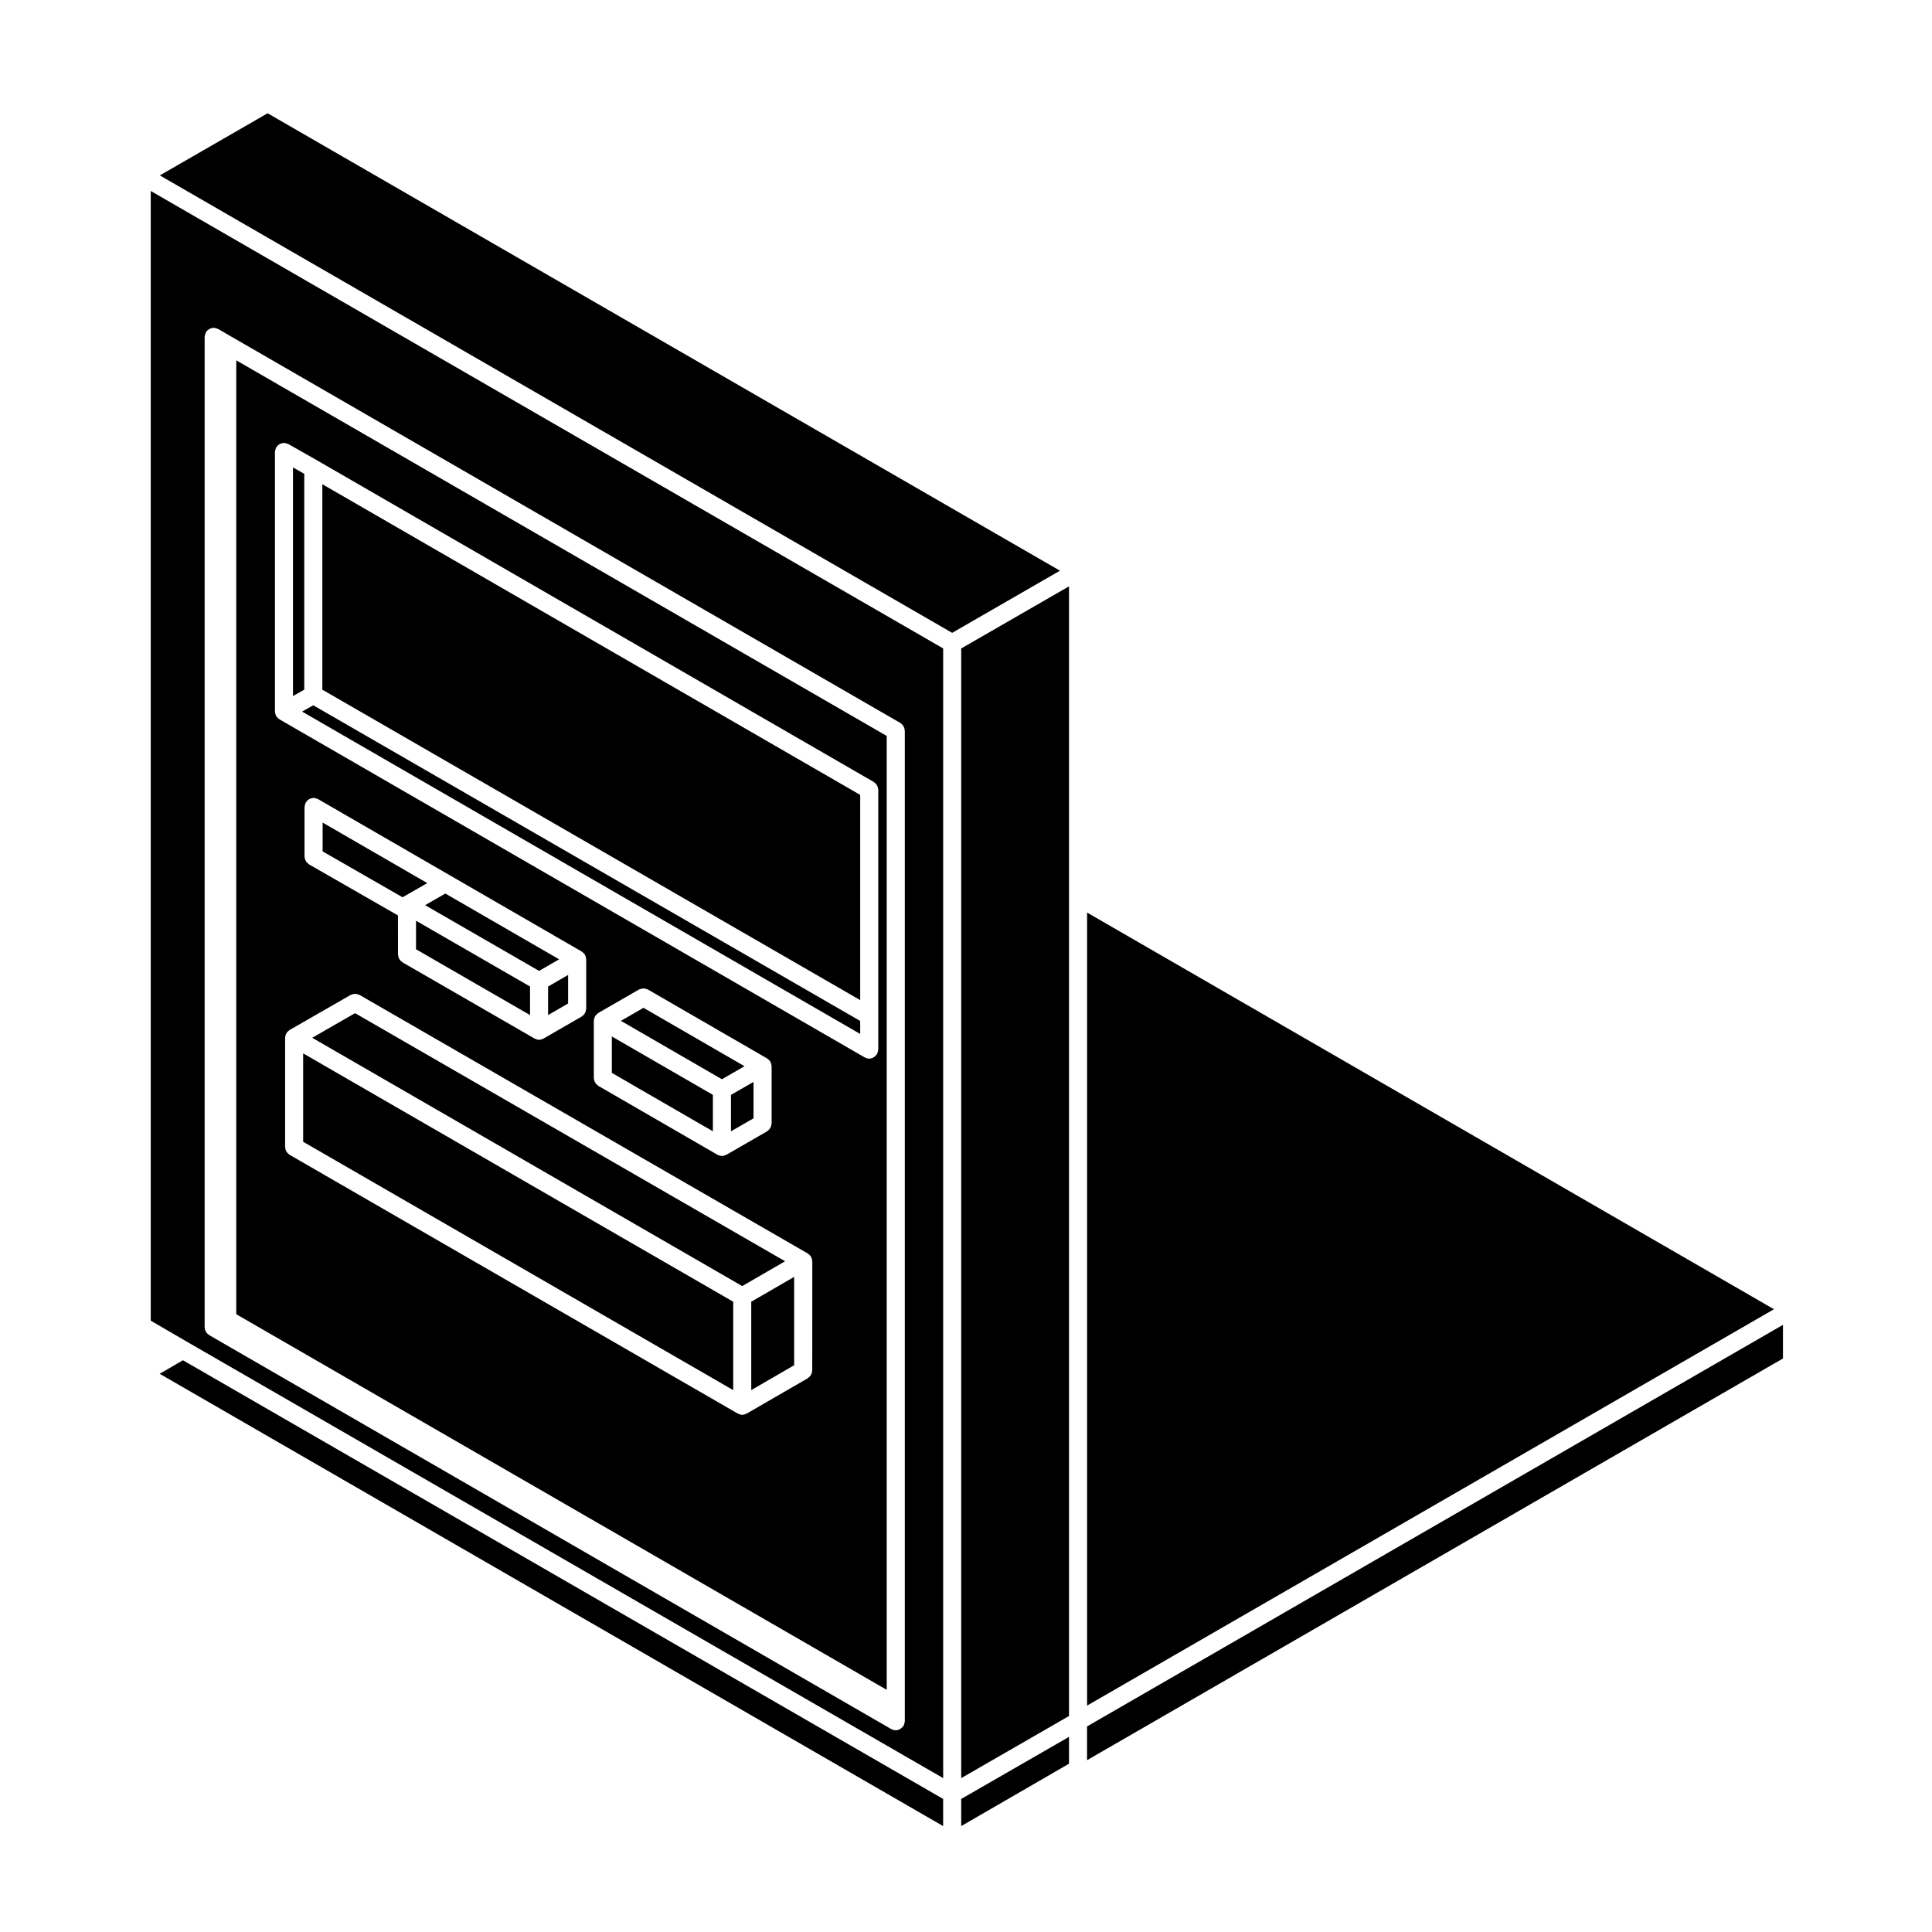 <?xml version="1.0" encoding="UTF-8"?>
<!-- Uploaded to: SVG Repo, www.svgrepo.com, Generator: SVG Repo Mixer Tools -->
<svg fill="#000000" width="800px" height="800px" version="1.1" viewBox="144 144 512 512" xmlns="http://www.w3.org/2000/svg">
 <g>
  <path d="m341.3 426.56-26.773-15.48-5.981 3.453 26.766 15.48z"/>
  <path d="m257.23 378.03-27.734-16.043v7.641l21.184 12.16z"/>
  <path d="m286.86 401.3 5.312-3.07-30.152-17.434-5.359 3.082z"/>
  <path d="m337.71 443.81 5.981-3.441v-9.652l-5.981 3.441z"/>
  <path d="m289.25 413 5.305-3.062v-7.566l-5.305 3.07z"/>
  <path d="m224.34 446.58 113.97 65.816v-23.426l-113.97-65.812z"/>
  <path d="m332.92 434.15-26.773-15.477v9.656l26.773 15.477z"/>
  <path d="m238.09 412.5-11.355 6.519 113.96 65.805 11.367-6.578z"/>
  <path d="m343.09 512.39 11.367-6.586v-23.418l-11.367 6.582z"/>
  <path d="m254.25 395.57 30.215 17.434v-7.566l-30.215-17.434z"/>
  <path d="m193.69 499.66 200.26 115.56v-299.38l-210-121.23v299.38l9.738 5.668c-0.004 0-0.004 0 0 0zm4.551-266.41c0-0.055 0.023-0.098 0.023-0.152 0.012-0.152 0.055-0.309 0.098-0.457 0.039-0.16 0.086-0.312 0.156-0.465 0.023-0.039 0.023-0.098 0.051-0.133 0.051-0.09 0.125-0.137 0.188-0.215 0.102-0.133 0.195-0.258 0.324-0.367 0.125-0.105 0.258-0.18 0.395-0.262 0.125-0.074 0.246-0.137 0.379-0.18 0.172-0.066 0.348-0.098 0.523-0.105 0.09-0.012 0.168-0.055 0.258-0.055 0.047 0 0.086 0.023 0.125 0.031 0.168 0.012 0.332 0.051 0.504 0.102 0.145 0.039 0.297 0.086 0.434 0.152 0.051 0.023 0.102 0.02 0.141 0.051l3.586 2.09h0.012l177.15 102.3c0.082 0.051 0.133 0.133 0.207 0.188 0.137 0.105 0.273 0.207 0.383 0.332 0.102 0.109 0.172 0.242 0.246 0.367 0.082 0.133 0.145 0.262 0.203 0.406 0.055 0.156 0.074 0.312 0.098 0.484 0.016 0.102 0.059 0.188 0.059 0.293v262.5c0 0.051-0.02 0.098-0.023 0.137-0.012 0.16-0.055 0.309-0.098 0.457-0.047 0.168-0.09 0.324-0.156 0.469-0.02 0.047-0.02 0.09-0.047 0.133-0.035 0.055-0.098 0.082-0.133 0.133-0.172 0.246-0.371 0.449-0.625 0.613-0.082 0.059-0.152 0.121-0.242 0.168-0.324 0.16-0.68 0.281-1.074 0.281-0.395 0-0.754-0.117-1.094-0.297-0.031-0.016-0.07-0.012-0.105-0.023l-180.73-104.39c-0.004 0-0.012 0-0.012-0.004l-0.02-0.012c-0.082-0.051-0.133-0.125-0.207-0.188-0.141-0.102-0.277-0.203-0.383-0.332-0.082-0.086-0.137-0.168-0.195-0.266-0.023-0.031-0.059-0.047-0.082-0.074-0.023-0.047-0.023-0.098-0.051-0.137-0.051-0.102-0.09-0.195-0.125-0.301-0.035-0.105-0.059-0.203-0.082-0.312-0.02-0.105-0.035-0.203-0.047-0.309 0-0.055-0.023-0.102-0.023-0.145v-262.51z"/>
  <path d="m186.32 508.07 207.62 119.86v-7.199l-201.46-116.25z"/>
  <path d="m229.42 326.77 142.54 82.27v-54.383l-142.54-82.336z"/>
  <path d="m224.63 269.57-2.988-1.695v60.586l2.988-1.699z"/>
  <path d="m224.06 332.58 147.9 85.426v-3.445l-144.94-83.652z"/>
  <path d="m378.99 339.03-172.38-99.539v252.79l172.38 99.539zm-19.742 168.16c0 0.105-0.047 0.191-0.066 0.293-0.02 0.16-0.039 0.324-0.09 0.48-0.055 0.145-0.121 0.281-0.207 0.418-0.07 0.121-0.145 0.25-0.246 0.363-0.105 0.125-0.242 0.23-0.383 0.332-0.074 0.055-0.121 0.141-0.207 0.188l-16.156 9.344h-0.012c-0.031 0.023-0.082 0.023-0.109 0.047-0.316 0.16-0.68 0.281-1.066 0.281-0.395 0-0.746-0.117-1.078-0.289-0.035-0.02-0.074-0.016-0.109-0.035-0.004-0.004-0.004-0.004-0.012-0.004l-118.76-68.57c-0.082-0.055-0.133-0.133-0.207-0.188-0.141-0.105-0.277-0.207-0.383-0.336-0.102-0.109-0.176-0.238-0.246-0.367-0.082-0.125-0.152-0.258-0.207-0.402-0.051-0.16-0.07-0.312-0.09-0.484-0.016-0.102-0.059-0.188-0.059-0.293v-28.945c0-0.051 0.02-0.098 0.023-0.137 0.004-0.105 0.023-0.207 0.047-0.312 0.02-0.109 0.047-0.211 0.082-0.316 0.039-0.105 0.082-0.203 0.125-0.297 0.02-0.047 0.02-0.09 0.047-0.133 0.023-0.039 0.066-0.066 0.098-0.105 0.055-0.09 0.117-0.168 0.188-0.246 0.082-0.09 0.156-0.16 0.242-0.238 0.086-0.074 0.152-0.133 0.242-0.188 0.047-0.031 0.07-0.074 0.117-0.102l16.148-9.273c0.09-0.051 0.176-0.055 0.273-0.09 0.152-0.07 0.301-0.125 0.469-0.16 0.156-0.031 0.309-0.031 0.457-0.031 0.152 0 0.293 0 0.441 0.031 0.16 0.031 0.312 0.098 0.465 0.152 0.102 0.039 0.195 0.047 0.293 0.102l118.76 68.504c0.047 0.031 0.07 0.07 0.105 0.105 0.09 0.051 0.16 0.109 0.238 0.176 0.09 0.082 0.168 0.152 0.246 0.238 0.07 0.09 0.133 0.172 0.195 0.266 0.02 0.035 0.059 0.055 0.09 0.102 0.02 0.039 0.02 0.09 0.039 0.125 0.051 0.098 0.09 0.188 0.125 0.293 0.035 0.109 0.066 0.215 0.082 0.332 0.031 0.102 0.039 0.191 0.047 0.297 0.004 0.055 0.031 0.098 0.031 0.145l-0.012 28.93zm-133.34-134.11c-0.09-0.055-0.137-0.137-0.215-0.191-0.137-0.105-0.266-0.207-0.383-0.332-0.102-0.109-0.168-0.238-0.242-0.363-0.082-0.133-0.152-0.266-0.203-0.414-0.055-0.156-0.082-0.312-0.102-0.48-0.012-0.105-0.059-0.191-0.059-0.297v-13.16c0-0.055 0.023-0.098 0.031-0.141 0.012-0.156 0.051-0.301 0.098-0.457 0.047-0.16 0.086-0.316 0.156-0.469 0.02-0.039 0.02-0.09 0.047-0.125 0.047-0.086 0.125-0.133 0.176-0.207 0.105-0.145 0.215-0.277 0.352-0.395 0.105-0.098 0.215-0.156 0.332-0.23 0.145-0.09 0.289-0.16 0.453-0.215 0.141-0.051 0.289-0.066 0.441-0.09 0.105-0.016 0.195-0.066 0.309-0.066 0.055 0 0.102 0.031 0.152 0.031 0.156 0.012 0.301 0.059 0.453 0.098 0.16 0.047 0.316 0.086 0.465 0.156 0.047 0.02 0.09 0.02 0.133 0.047l69.852 40.383c0.047 0.023 0.07 0.066 0.105 0.098 0.09 0.055 0.168 0.117 0.242 0.18 0.09 0.082 0.168 0.156 0.246 0.246 0.074 0.086 0.133 0.16 0.191 0.25 0.023 0.035 0.07 0.059 0.09 0.105 0.023 0.039 0.023 0.09 0.039 0.125 0.055 0.098 0.09 0.191 0.125 0.297 0.039 0.105 0.07 0.211 0.09 0.324 0.016 0.105 0.035 0.195 0.039 0.309 0.004 0.051 0.031 0.09 0.031 0.141v13.09c0 0.105-0.051 0.191-0.059 0.293-0.02 0.168-0.047 0.316-0.102 0.484-0.051 0.145-0.117 0.277-0.195 0.402-0.082 0.133-0.152 0.258-0.25 0.367-0.109 0.133-0.242 0.238-0.383 0.336-0.074 0.055-0.121 0.133-0.211 0.188l-10.098 5.828c-0.039 0.023-0.09 0.023-0.121 0.047-0.316 0.16-0.68 0.281-1.066 0.281-0.395 0-0.746-0.117-1.078-0.289-0.035-0.02-0.074-0.016-0.109-0.035-0.004-0.004-0.004-0.004-0.012-0.004l-35-20.191c-0.082-0.051-0.133-0.125-0.207-0.188-0.141-0.105-0.277-0.207-0.383-0.332-0.102-0.109-0.176-0.242-0.246-0.367-0.082-0.133-0.152-0.258-0.207-0.406-0.051-0.156-0.07-0.312-0.09-0.484-0.016-0.102-0.059-0.188-0.059-0.293l-0.012-10.363zm75.457 56.629v-15.184c0-0.051 0.023-0.098 0.031-0.137 0-0.105 0.02-0.203 0.039-0.309 0.02-0.109 0.051-0.215 0.09-0.328 0.035-0.105 0.07-0.195 0.121-0.293 0.02-0.047 0.02-0.09 0.047-0.133 0.02-0.039 0.059-0.059 0.09-0.102 0.059-0.098 0.117-0.176 0.195-0.262 0.082-0.09 0.156-0.16 0.246-0.238 0.07-0.07 0.137-0.121 0.215-0.176 0.051-0.031 0.074-0.082 0.125-0.105l10.766-6.207c0.105-0.059 0.215-0.066 0.324-0.105 0.137-0.055 0.266-0.105 0.414-0.133 0.156-0.035 0.312-0.039 0.473-0.039 0.145 0 0.293 0.004 0.441 0.035 0.156 0.031 0.312 0.098 0.465 0.156 0.102 0.039 0.188 0.047 0.277 0.098l31.562 18.246c0.047 0.023 0.066 0.066 0.105 0.09 0.09 0.059 0.172 0.121 0.258 0.195 0.086 0.074 0.156 0.145 0.238 0.238 0.066 0.074 0.121 0.152 0.176 0.242 0.035 0.039 0.082 0.066 0.105 0.105 0.023 0.051 0.02 0.102 0.047 0.145 0.047 0.09 0.082 0.18 0.109 0.281 0.039 0.105 0.066 0.207 0.09 0.312 0.02 0.105 0.039 0.211 0.039 0.316 0.012 0.051 0.031 0.09 0.031 0.137v15.18c0 0.102-0.051 0.188-0.059 0.281-0.02 0.172-0.039 0.332-0.102 0.5-0.051 0.141-0.117 0.266-0.191 0.398-0.086 0.133-0.152 0.262-0.262 0.383-0.105 0.117-0.227 0.211-0.352 0.312-0.082 0.07-0.137 0.152-0.23 0.207l-10.77 6.207c-0.004 0.004-0.012 0-0.02 0.004-0.031 0.016-0.07 0.012-0.102 0.023-0.328 0.168-0.691 0.289-1.078 0.289-0.395 0-0.742-0.117-1.066-0.281-0.039-0.02-0.09-0.02-0.125-0.039l-31.559-18.246c-0.09-0.055-0.137-0.133-0.215-0.188-0.137-0.105-0.266-0.207-0.383-0.336-0.102-0.105-0.168-0.238-0.246-0.367-0.082-0.125-0.145-0.258-0.195-0.402-0.055-0.16-0.082-0.312-0.102-0.484-0.016-0.09-0.066-0.184-0.066-0.289zm75.383-16.523v8.973c0 0.051-0.023 0.098-0.031 0.137-0.012 0.16-0.051 0.309-0.098 0.457-0.047 0.168-0.086 0.324-0.16 0.469-0.016 0.047-0.016 0.09-0.039 0.133-0.031 0.055-0.098 0.082-0.125 0.133-0.176 0.246-0.371 0.449-0.629 0.613-0.082 0.059-0.145 0.121-0.242 0.168-0.316 0.16-0.68 0.281-1.066 0.281-0.402 0-0.754-0.117-1.094-0.297-0.031-0.016-0.082-0.012-0.105-0.023l-155.08-89.582c-0.004 0-0.012-0.004-0.016-0.012-0.09-0.051-0.137-0.133-0.215-0.188-0.137-0.105-0.266-0.207-0.383-0.332-0.082-0.09-0.137-0.18-0.203-0.281-0.023-0.035-0.066-0.051-0.086-0.086-0.023-0.047-0.02-0.09-0.047-0.125-0.047-0.098-0.082-0.188-0.109-0.289-0.039-0.105-0.07-0.215-0.09-0.328-0.02-0.105-0.039-0.203-0.039-0.312-0.004-0.047-0.031-0.086-0.031-0.133v-68.797c0-0.047 0.023-0.09 0.031-0.125 0.012-0.16 0.051-0.312 0.098-0.469 0.047-0.16 0.082-0.312 0.145-0.457 0.023-0.047 0.02-0.09 0.047-0.125 0.051-0.098 0.137-0.152 0.195-0.23 0.102-0.125 0.195-0.258 0.312-0.363 0.121-0.109 0.258-0.191 0.402-0.273 0.117-0.07 0.238-0.137 0.367-0.188 0.172-0.059 0.348-0.086 0.535-0.105 0.09-0.012 0.168-0.051 0.258-0.051 0.047 0 0.082 0.023 0.117 0.023 0.176 0.004 0.332 0.055 0.504 0.102 0.145 0.039 0.297 0.082 0.438 0.145 0.047 0.02 0.086 0.02 0.125 0.039l7.777 4.414s0 0.004 0.012 0.012l147.32 85.109c0.09 0.051 0.137 0.125 0.211 0.188 0.141 0.105 0.273 0.207 0.383 0.332 0.102 0.109 0.172 0.242 0.25 0.367 0.082 0.133 0.145 0.258 0.195 0.406 0.055 0.156 0.082 0.312 0.102 0.484 0.012 0.102 0.059 0.188 0.059 0.293v59.895z"/>
  <path d="m424.9 295.24-209.98-121.22-28.566 16.461 209.98 121.23z"/>
  <path d="m398.73 615.22 28.57-16.461v-299.37l-28.57 16.457z"/>
  <path d="m432.09 385.84v210.16l182.03-105.04z"/>
  <path d="m616.5 495.1-184.42 106.42v8.945l184.42-106.45z"/>
  <path d="m398.73 620.74v7.191l28.57-16.531v-7.113z"/>
 </g>
</svg>